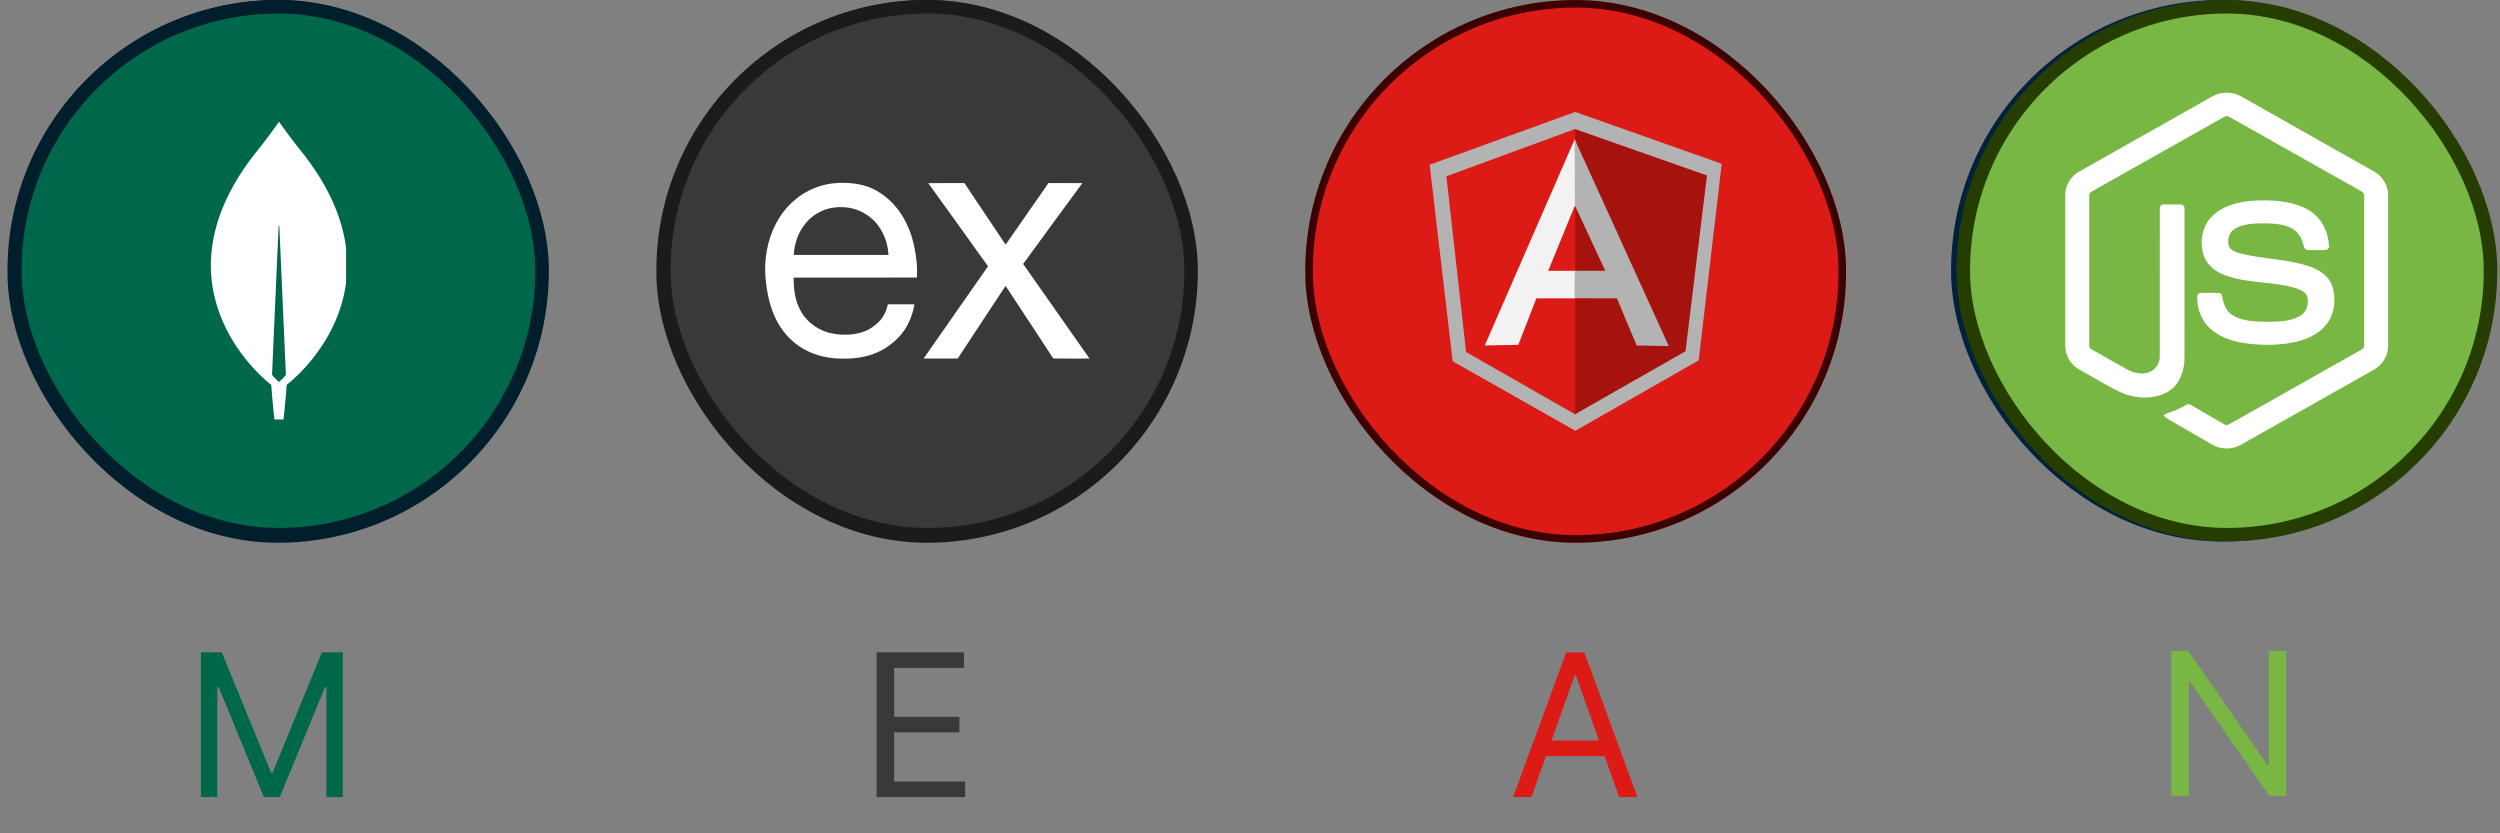 <svg width="201" height="67" viewBox="0 0 201 67" fill="none" xmlns="http://www.w3.org/2000/svg">
<rect x="0" y="0" width="201" height="67" fill="#808080" stroke="none"/>
<rect x="0.906" y="0.305" width="42.868" height="43.027" rx="21.434" fill="#00684A"/>
<rect x="0.906" y="0.305" width="42.868" height="43.027" rx="21.434" stroke="#001E2B" stroke-width="0.609"/>
<g clip-path="url(#clip0_3879_3291)">
<path d="M23.51 16.611C22.958 15.943 22.483 15.266 22.386 15.125C22.375 15.115 22.36 15.115 22.35 15.125C22.253 15.266 21.777 15.943 21.225 16.611C16.487 22.767 21.971 26.921 21.971 26.921L22.017 26.953C22.058 27.594 22.161 28.516 22.161 28.516H22.365H22.57C22.57 28.516 22.672 27.599 22.713 26.953L22.759 26.916C22.764 26.916 28.248 22.767 23.51 16.611ZM22.365 26.827C22.365 26.827 22.12 26.614 22.053 26.504V26.494L22.35 19.79C22.35 19.77 22.38 19.77 22.38 19.79L22.677 26.494V26.504C22.61 26.614 22.365 26.827 22.365 26.827Z" fill="white"/>
</g>
<path d="M16.151 52.45H17.833L21.788 62.109H21.924L25.879 52.45H27.56V64.086H26.242V55.245H26.129L22.492 64.086H21.22L17.583 55.245H17.47V64.086H16.151V52.45Z" fill="#00684A"/>
<rect x="1.192" y="0.543" width="42.39" height="42.447" rx="21.195" fill="#00684A"/>
<rect x="1.192" y="0.543" width="42.39" height="42.447" rx="21.195" stroke="#001E2B" stroke-width="1.087"/>
<g clip-path="url(#clip1_3879_3291)">
<path d="M24.472 12.478C23.487 11.287 22.639 10.078 22.465 9.826C22.447 9.808 22.42 9.808 22.401 9.826C22.228 10.078 21.38 11.287 20.395 12.478C11.939 23.465 21.726 30.879 21.726 30.879L21.808 30.935C21.881 32.079 22.064 33.726 22.064 33.726H22.429H22.794C22.794 33.726 22.976 32.088 23.049 30.935L23.131 30.87C23.14 30.87 32.928 23.465 24.472 12.478ZM22.429 30.712C22.429 30.712 21.991 30.33 21.872 30.135V30.116L22.401 18.153C22.401 18.115 22.456 18.115 22.456 18.153L22.985 30.116V30.135C22.867 30.33 22.429 30.712 22.429 30.712Z" fill="white"/>
</g>
<rect x="53.078" y="0.305" width="42.868" height="43.027" rx="21.434" fill="#393939"/>
<rect x="53.078" y="0.305" width="42.868" height="43.027" rx="21.434" stroke="#1B1C19" stroke-width="0.609"/>
<g clip-path="url(#clip2_3879_3291)">
<path d="M74.044 22.125C74.057 21.923 74.05 21.722 74.037 21.52C73.976 20.879 73.85 20.232 73.556 19.657C73.301 19.129 72.91 18.666 72.428 18.339C71.937 17.989 71.326 17.857 70.732 17.86C70.302 17.85 69.873 17.92 69.472 18.075C68.797 18.333 68.218 18.825 67.834 19.446C67.388 20.156 67.191 21.012 67.204 21.854C67.239 22.544 67.349 23.241 67.63 23.872C67.905 24.493 68.37 25.031 68.961 25.355C69.501 25.662 70.125 25.781 70.735 25.778C71.123 25.785 71.514 25.738 71.889 25.629C72.406 25.481 72.877 25.183 73.246 24.784C73.617 24.391 73.837 23.865 73.931 23.33C73.53 23.33 73.133 23.33 72.732 23.33C72.7 23.482 72.651 23.631 72.58 23.77C72.425 24.073 72.157 24.301 71.866 24.463C71.391 24.711 70.835 24.741 70.315 24.662C69.698 24.569 69.12 24.192 68.809 23.634C68.551 23.182 68.483 22.643 68.49 22.128C70.341 22.125 72.192 22.121 74.044 22.125ZM68.958 19.77C69.268 19.34 69.753 19.049 70.273 18.977C70.806 18.894 71.375 19.003 71.821 19.324C72.396 19.713 72.725 20.41 72.761 21.104C71.339 21.104 69.915 21.104 68.493 21.104C68.522 20.625 68.671 20.149 68.958 19.77Z" fill="white"/>
<path d="M74.554 17.871C75.097 17.865 75.639 17.868 76.182 17.868C76.79 18.78 77.4 19.685 78.008 20.596C78.027 20.629 78.046 20.629 78.069 20.596C78.702 19.685 79.339 18.776 79.969 17.868C80.476 17.868 80.987 17.865 81.494 17.871C80.602 19.08 79.717 20.296 78.828 21.511C79.827 22.932 80.822 24.352 81.817 25.772C81.274 25.772 80.728 25.779 80.185 25.769C79.501 24.715 78.806 23.672 78.118 22.621C78.092 22.582 78.063 22.542 78.034 22.502C77.336 23.556 76.644 24.61 75.95 25.667C75.917 25.706 75.901 25.782 75.84 25.772C75.342 25.772 74.841 25.776 74.344 25.772C75.313 24.388 76.276 23.001 77.245 21.617C76.353 20.372 75.459 19.12 74.554 17.871Z" fill="white"/>
</g>
<path d="M70.479 64.086V52.45H77.502V53.7H71.888V57.631H77.138V58.881H71.888V62.836H77.593V64.086H70.479Z" fill="#393939"/>
<rect x="53.372" y="0.543" width="42.39" height="42.447" rx="21.195" fill="#393939"/>
<rect x="53.372" y="0.543" width="42.39" height="42.447" rx="21.195" stroke="#1B1C19" stroke-width="1.087"/>
<g clip-path="url(#clip3_3879_3291)">
<path d="M73.724 22.315C73.747 21.956 73.736 21.596 73.713 21.237C73.603 20.093 73.378 18.938 72.853 17.912C72.398 16.968 71.7 16.143 70.841 15.56C69.965 14.935 68.875 14.699 67.814 14.705C67.047 14.687 66.28 14.811 65.565 15.088C64.359 15.548 63.327 16.426 62.641 17.534C61.845 18.802 61.494 20.329 61.517 21.832C61.58 23.064 61.776 24.308 62.278 25.434C62.768 26.542 63.598 27.503 64.654 28.081C65.617 28.629 66.73 28.841 67.819 28.835C68.511 28.847 69.209 28.765 69.878 28.57C70.801 28.305 71.642 27.774 72.3 27.061C72.963 26.359 73.355 25.422 73.522 24.467C72.807 24.467 72.098 24.467 71.383 24.467C71.325 24.738 71.239 25.003 71.112 25.251C70.835 25.794 70.357 26.2 69.838 26.489C68.99 26.931 67.998 26.984 67.07 26.843C65.968 26.678 64.936 26.006 64.383 25.009C63.921 24.202 63.8 23.241 63.812 22.321C67.116 22.315 70.42 22.309 73.724 22.315ZM64.648 18.112C65.201 17.346 66.066 16.827 66.995 16.697C67.946 16.55 68.961 16.744 69.757 17.316C70.783 18.012 71.371 19.256 71.435 20.494C68.898 20.494 66.355 20.494 63.818 20.494C63.869 19.639 64.135 18.79 64.648 18.112Z" fill="white"/>
<path d="M74.633 14.726C75.601 14.714 76.57 14.72 77.539 14.72C78.623 16.347 79.713 17.962 80.797 19.59C80.832 19.648 80.866 19.648 80.906 19.59C82.037 17.962 83.173 16.341 84.297 14.72C85.202 14.72 86.114 14.714 87.019 14.726C85.427 16.884 83.847 19.053 82.262 21.223C84.043 23.757 85.819 26.292 87.596 28.827C86.627 28.827 85.652 28.839 84.683 28.821C83.461 26.941 82.221 25.078 80.993 23.203C80.947 23.133 80.895 23.062 80.843 22.991C79.597 24.872 78.364 26.752 77.124 28.639C77.066 28.709 77.037 28.845 76.928 28.827C76.04 28.827 75.146 28.833 74.258 28.827C75.988 26.357 77.706 23.881 79.436 21.411C77.844 19.189 76.247 16.954 74.633 14.726Z" fill="white"/>
</g>
<rect x="105.25" y="0.305" width="42.868" height="43.027" rx="21.434" fill="#DD1B16"/>
<rect x="105.25" y="0.305" width="42.868" height="43.027" rx="21.434" stroke="#3D0000" stroke-width="0.609"/>
<path d="M116.795 29.046L126.66 34.634L136.576 28.97L138.425 13.169L126.648 9L114.945 13.244L116.795 29.046Z" fill="#B3B3B3"/>
<path d="M126.602 33.322L135.516 28.237L137.239 14.106L126.602 10.367V33.322Z" fill="#A6120D"/>
<path d="M126.651 33.322V10.367L116.289 14.174L117.874 28.305L126.651 33.322Z" fill="#DD1B16"/>
<path d="M129.538 22.574L126.61 23.985H123.524L122.073 27.725L119.375 27.776L126.61 11.188L129.538 22.574ZM129.255 21.863L126.63 16.506L124.476 21.771H126.61L129.255 21.863Z" fill="#F2F2F2"/>
<path d="M129.065 21.775H126.607L126.602 23.982L130 23.985L131.588 27.777L134.17 27.826L126.602 11.188L126.621 16.506L129.065 21.775Z" fill="#B3B3B3"/>
<path d="M123.129 64.086H121.651L125.924 52.45H127.379L131.651 64.086H130.174L126.697 54.291H126.606L123.129 64.086ZM123.674 59.541H129.629V60.791H123.674V59.541Z" fill="#DD1B16"/>
<rect x="157.411" y="0.543" width="42.392" height="42.447" rx="21.196" fill="#24618F"/>
<rect x="157.411" y="0.543" width="42.392" height="42.447" rx="21.196" stroke="#00223D" stroke-width="1.087"/>
<path d="M162.663 21.76C162.663 23.867 165.308 25.863 169.363 27.101C168.427 31.223 168.843 34.502 170.676 35.552C171.098 35.799 171.592 35.915 172.132 35.915V34.47C171.833 34.47 171.592 34.412 171.391 34.301C170.507 33.796 170.123 31.871 170.422 29.395C170.494 28.786 170.611 28.144 170.754 27.49C172.028 27.801 173.418 28.041 174.881 28.196C175.758 29.395 176.668 30.484 177.584 31.437C175.466 33.401 173.477 34.477 172.125 34.477V35.922C173.912 35.922 176.252 34.651 178.618 32.448C180.983 34.639 183.323 35.896 185.11 35.896V34.451C183.765 34.451 181.77 33.381 179.651 31.43C180.561 30.478 181.471 29.395 182.335 28.196C183.804 28.041 185.195 27.801 186.469 27.483C186.618 28.131 186.729 28.76 186.807 29.363C187.112 31.839 186.735 33.764 185.858 34.276C185.663 34.392 185.409 34.444 185.11 34.444V35.889C185.656 35.889 186.15 35.773 186.579 35.526C188.405 34.477 188.815 31.203 187.872 27.094C191.915 25.85 194.547 23.86 194.547 21.76C194.547 19.654 191.902 17.657 187.846 16.42C188.782 12.297 188.366 9.018 186.534 7.968C186.111 7.722 185.617 7.605 185.071 7.605C183.284 7.605 180.944 8.875 178.579 11.079C176.213 8.888 173.873 7.631 172.086 7.631C171.54 7.631 171.046 7.748 170.617 7.994C168.791 9.044 168.382 12.317 169.324 16.426C165.295 17.664 162.663 19.66 162.663 21.76ZM171.124 26.083C171.365 25.247 171.664 24.385 172.002 23.523C172.268 24.042 172.548 24.56 172.853 25.079C173.152 25.597 173.47 26.103 173.789 26.595C172.866 26.459 171.976 26.291 171.124 26.083ZM174.101 19.181C174.608 18.306 175.128 17.476 175.667 16.705C176.635 16.62 177.617 16.575 178.605 16.575C179.586 16.575 180.567 16.62 181.529 16.698C182.069 17.47 182.595 18.293 183.102 19.161C183.596 20.01 184.044 20.872 184.454 21.741C184.051 22.609 183.596 23.478 183.109 24.327C182.602 25.202 182.082 26.031 181.542 26.803C180.574 26.887 179.593 26.932 178.605 26.932C177.623 26.932 176.642 26.887 175.68 26.809C175.141 26.038 174.614 25.215 174.107 24.346C173.613 23.497 173.165 22.635 172.756 21.767C173.165 20.898 173.613 20.03 174.101 19.181ZM172.002 20.023C171.651 19.155 171.352 18.286 171.105 17.444C171.956 17.236 172.853 17.061 173.782 16.925C173.464 17.424 173.145 17.936 172.847 18.461C172.548 18.98 172.268 19.505 172.002 20.023ZM178.592 13.108C179.196 13.73 179.801 14.423 180.398 15.182C179.814 15.156 179.216 15.136 178.611 15.136C178 15.136 177.396 15.149 176.804 15.182C177.389 14.423 177.994 13.73 178.592 13.108ZM183.427 16.925C184.35 17.061 185.24 17.23 186.092 17.437C185.851 18.273 185.552 19.135 185.214 19.997C184.948 19.479 184.668 18.96 184.363 18.442C184.057 17.923 183.745 17.418 183.427 16.925ZM178.624 30.413C178.02 29.791 177.415 29.097 176.817 28.339C177.402 28.365 178 28.384 178.605 28.384C179.216 28.384 179.82 28.371 180.411 28.339C179.827 29.097 179.222 29.791 178.624 30.413ZM183.433 26.595C183.752 26.096 184.07 25.584 184.369 25.059C184.668 24.541 184.948 24.022 185.214 23.504C185.565 24.372 185.864 25.241 186.111 26.083C185.26 26.284 184.363 26.459 183.433 26.595ZM189.315 18.481C191.616 19.459 193.104 20.743 193.104 21.76C193.104 22.778 191.616 24.067 189.315 25.04C188.756 25.279 188.145 25.493 187.515 25.694C187.144 24.424 186.657 23.102 186.053 21.747C186.651 20.399 187.131 19.083 187.495 17.82C188.139 18.02 188.75 18.241 189.315 18.481ZM185.819 9.219C186.703 9.724 187.086 11.649 186.787 14.125C186.716 14.734 186.599 15.376 186.456 16.031C185.182 15.72 183.791 15.48 182.329 15.324C181.451 14.125 180.541 13.036 179.625 12.084C181.744 10.12 183.732 9.044 185.084 9.044C185.377 9.05 185.624 9.109 185.819 9.219ZM170.403 14.158C170.097 11.682 170.474 9.757 171.352 9.245C171.547 9.128 171.8 9.076 172.099 9.076C173.444 9.076 175.44 10.146 177.558 12.097C176.648 13.049 175.739 14.132 174.874 15.331C173.405 15.486 172.015 15.726 170.741 16.044C170.591 15.389 170.474 14.76 170.403 14.158ZM167.901 18.481C168.46 18.241 169.071 18.027 169.701 17.826C170.071 19.096 170.559 20.419 171.163 21.773C170.565 23.121 170.084 24.437 169.72 25.701C169.077 25.5 168.466 25.279 167.894 25.04C165.594 24.061 164.105 22.778 164.105 21.76C164.112 20.743 165.6 19.453 167.901 18.481Z" fill="#61DAFB"/>
<path d="M178.608 18.795C176.968 18.795 175.638 20.121 175.638 21.757C175.638 23.393 176.968 24.719 178.608 24.719C180.248 24.719 181.578 23.393 181.578 21.757C181.578 20.121 180.248 18.795 178.608 18.795Z" fill="#61DAFB"/>
<path d="M183.8 52.34V63.977H182.437L176.096 54.84H175.982V63.977H174.573V52.34H175.937L182.3 61.499H182.414V52.34H183.8Z" fill="#78B743"/>
<rect x="157.848" y="0.543" width="42.39" height="42.447" rx="21.195" fill="#78B743"/>
<rect x="157.848" y="0.543" width="42.39" height="42.447" rx="21.195" stroke="#253D00" stroke-width="1.087"/>
<g clip-path="url(#clip4_3879_3291)">
<path d="M177.855 7.758C178.564 7.352 179.488 7.35 180.197 7.758C183.762 9.773 187.329 11.784 190.893 13.8C191.564 14.178 192.012 14.924 192.005 15.697V27.817C192.01 28.622 191.518 29.386 190.81 29.755C187.257 31.758 183.705 33.764 180.152 35.768C179.428 36.182 178.485 36.15 177.784 35.702C176.719 35.084 175.652 34.47 174.586 33.853C174.368 33.723 174.123 33.62 173.969 33.408C174.105 33.225 174.348 33.203 174.546 33.123C174.99 32.981 175.399 32.754 175.807 32.534C175.911 32.463 176.037 32.49 176.136 32.554C177.047 33.076 177.95 33.613 178.864 34.131C179.059 34.243 179.256 34.094 179.423 34.001C182.91 32.03 186.402 30.067 189.888 28.095C190.017 28.033 190.089 27.896 190.078 27.754C190.081 23.756 190.079 19.757 190.079 15.759C190.094 15.598 190.001 15.45 189.856 15.385C186.315 13.39 182.775 11.393 179.235 9.398C179.173 9.356 179.101 9.333 179.026 9.333C178.952 9.333 178.879 9.356 178.818 9.398C175.277 11.393 171.738 13.392 168.197 15.386C168.053 15.452 167.956 15.598 167.973 15.759C167.974 19.757 167.973 23.756 167.973 27.755C167.967 27.824 167.982 27.893 168.016 27.953C168.051 28.014 168.103 28.062 168.165 28.091C169.11 28.627 170.056 29.159 171.002 29.693C171.534 29.98 172.188 30.15 172.775 29.931C173.293 29.745 173.656 29.216 173.646 28.667C173.651 24.692 173.644 20.716 173.65 16.742C173.637 16.565 173.804 16.419 173.976 16.436C174.43 16.433 174.885 16.43 175.338 16.437C175.528 16.433 175.658 16.623 175.635 16.801C175.633 20.801 175.64 24.801 175.632 28.801C175.633 29.867 175.195 31.027 174.209 31.549C172.994 32.178 171.493 32.045 170.293 31.441C169.254 30.923 168.262 30.311 167.242 29.755C166.532 29.388 166.042 28.621 166.047 27.817V15.697C166.04 14.908 166.506 14.148 167.197 13.776C170.75 11.771 174.303 9.764 177.855 7.758Z" fill="white"/>
<path d="M180.95 16.149C182.5 16.049 184.159 16.09 185.553 16.853C186.633 17.438 187.232 18.666 187.251 19.865C187.22 20.027 187.051 20.116 186.897 20.105C186.447 20.105 185.998 20.111 185.548 20.102C185.357 20.11 185.246 19.934 185.223 19.765C185.093 19.191 184.78 18.623 184.24 18.346C183.411 17.931 182.45 17.952 181.545 17.96C180.885 17.995 180.175 18.053 179.616 18.441C179.187 18.735 179.056 19.328 179.21 19.806C179.354 20.15 179.75 20.26 180.075 20.363C181.942 20.851 183.921 20.802 185.753 21.445C186.511 21.707 187.253 22.216 187.513 23.011C187.852 24.075 187.703 25.347 186.946 26.201C186.332 26.904 185.438 27.287 184.546 27.495C183.359 27.759 182.128 27.766 180.923 27.649C179.79 27.52 178.611 27.222 177.736 26.45C176.988 25.8 176.622 24.788 176.659 23.811C176.667 23.647 176.832 23.532 176.99 23.545C177.442 23.541 177.895 23.54 178.348 23.546C178.529 23.533 178.663 23.689 178.672 23.86C178.756 24.406 178.961 24.98 179.438 25.304C180.358 25.898 181.513 25.857 182.566 25.874C183.439 25.835 184.419 25.824 185.132 25.247C185.507 24.918 185.619 24.367 185.517 23.893C185.407 23.494 184.989 23.307 184.63 23.185C182.786 22.602 180.785 22.814 178.959 22.154C178.218 21.892 177.501 21.397 177.217 20.636C176.819 19.558 177.001 18.225 177.838 17.399C178.654 16.578 179.831 16.262 180.95 16.149Z" fill="white"/>
</g>
<defs>
<clipPath id="clip0_3879_3291">
<rect width="6.09" height="13.399" fill="white" transform="translate(19.297 15.117)"/>
</clipPath>
<clipPath id="clip1_3879_3291">
<rect width="10.87" height="23.913" fill="white" transform="translate(16.953 9.812)"/>
</clipPath>
<clipPath id="clip2_3879_3291">
<rect width="14.617" height="7.918" fill="white" transform="translate(67.203 17.859)"/>
</clipPath>
<clipPath id="clip3_3879_3291">
<rect width="26.087" height="14.131" fill="white" transform="translate(61.523 14.703)"/>
</clipPath>
<clipPath id="clip4_3879_3291">
<rect width="26.087" height="28.73" fill="white" transform="translate(166 7.398)"/>
</clipPath>
</defs>
</svg>
